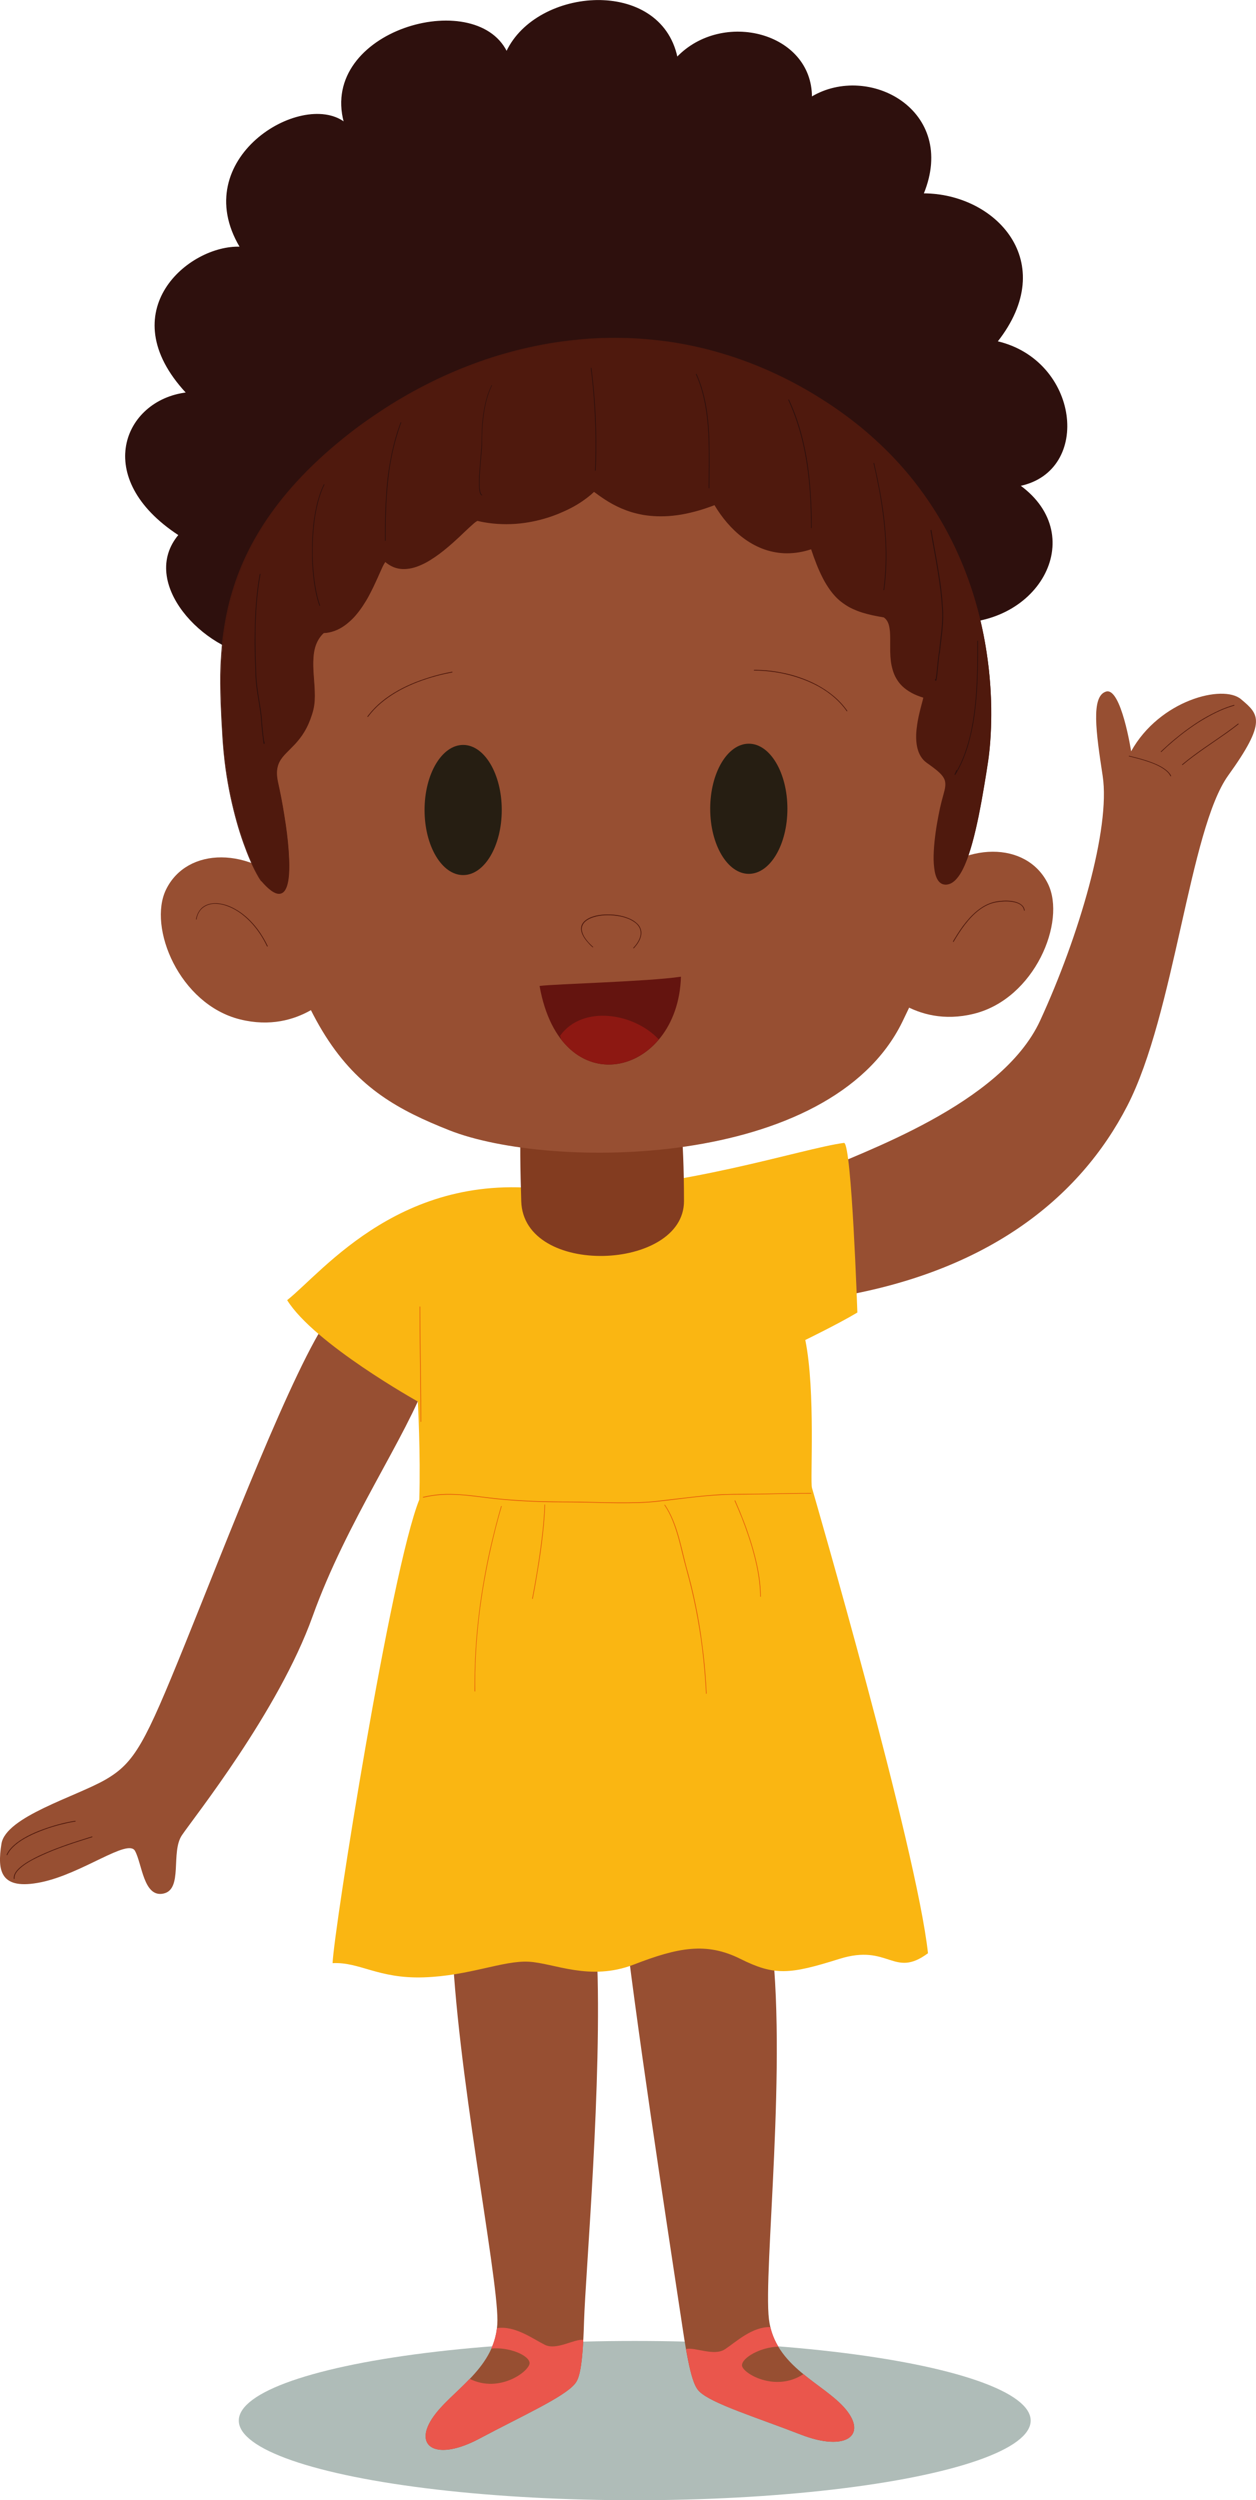 <?xml version="1.0" encoding="UTF-8"?>
<svg id="Camada_2" data-name="Camada 2" xmlns="http://www.w3.org/2000/svg" viewBox="0 0 173.42 345">
  <defs>
    <style>
      .cls-1 {
        fill: #4f190d;
      }

      .cls-2 {
        fill: #833c20;
      }

      .cls-3 {
        stroke: #2e100d;
        stroke-miterlimit: 10;
        stroke-width: .1px;
      }

      .cls-3, .cls-4 {
        fill: #2e100d;
      }

      .cls-5 {
        fill: #64140f;
      }

      .cls-6 {
        fill: #ea564c;
      }

      .cls-7 {
        fill: #261e12;
      }

      .cls-8 {
        fill: #afbcb8;
      }

      .cls-9 {
        fill: #974f32;
      }

      .cls-10 {
        fill: #8d1812;
      }

      .cls-11 {
        fill: #e8650b;
      }

      .cls-12 {
        fill: #fab612;
      }
    </style>
  </defs>
  <g id="NINA">
    <ellipse class="cls-8" cx="87.64" cy="334.01" rx="54.67" ry="10.99"/>
    <g>
      <path class="cls-3" d="M35.68,90.56c-7.59-.78-16.48-10.2-10.99-16.74-12.03-7.85-7.59-18.57,1.05-19.62-10.46-11.25.36-20.37,7.42-20.11-7.26-12.16,8.4-21.61,14.36-17.23-3.37-12.59,17.98-18.64,22.43-9.74,4.19-8.89,21.19-10.2,23.54.78,6.28-6.54,18.57-3.4,18.57,5.49,7.85-4.71,20.14,1.83,15.43,13.34,9.94,0,18.84,9.42,10.2,20.4,11.25,2.62,13.08,17.79,3.14,19.88,9.68,7.06,2.35,19.88-10.2,18.84-.52,14.91-87.37,33.22-94.96,4.71Z"/>
      <path class="cls-9" d="M106.36,266.47c2.45,17.7-.99,46.93-.19,53.55.8,6.62,7.59,8.83,10.59,12.42,3,3.59.06,5.92-6.16,3.51-6.22-2.41-12.34-4.29-14.03-5.95-.6-.59-1.27-1.76-2.26-8.36-.99-6.6-5.4-35.04-7.58-52.38.32-6.23,19.63-2.8,19.63-2.8Z"/>
      <path class="cls-6" d="M100.08,324.18c1.53-1.01,3.78-3.15,6.28-3.07.24,1,.63,1.89,1.11,2.7-2.46.06-5.03,1.52-5.02,2.58.01,1.06,4.58,3.79,8.48,1.21,2.09,1.72,4.39,3.12,5.83,4.84,3,3.59.06,5.92-6.16,3.51-6.22-2.41-12.34-4.29-14.03-5.95-.51-.5-1.08-1.45-1.85-5.86,1.24-.31,3.85,1.03,5.37.03Z"/>
      <path class="cls-9" d="M62.4,267.37c.59,17.85,6.28,46.11,6.28,52.78s-6.47,9.68-9.03,13.6c-2.55,3.92.65,5.89,6.54,2.75,5.89-3.14,11.73-5.74,13.21-7.59.52-.65,1.05-1.9,1.24-8.57.2-6.67,2.55-33.35,1.77-50.82-1.37-6.08-20.01-2.16-20.01-2.16Z"/>
      <path class="cls-9" d="M112.62,161.88c6.28-2.88,25.64-9.42,31-21.06s9.73-26.5,8.63-33.75c-.92-6.02-1.64-10.99.46-11.64,2.09-.65,3.47,8.24,3.47,8.24,3.92-7.06,12.69-9.29,15.17-7.19,2.49,2.09,3.6,3.07-1.77,10.53-5.36,7.46-7.39,32.9-13.93,45.58-6.54,12.69-19.49,23.41-42.12,26.68-1.57-8.37-.92-17.4-.92-17.4Z"/>
      <path class="cls-9" d="M45.52,181.63c-4.9,6.67-14.52,31.78-20.01,45.32-5.49,13.54-6.87,16.28-10.99,18.64-4.12,2.35-13.73,5.1-14.32,8.83-.59,3.73-.2,6.47,5.49,5.3,5.69-1.18,11.97-6.08,12.95-4.32.98,1.77,1.18,6.47,3.92,5.89s.98-5.69,2.55-8.04,13.34-17.07,18.05-30.21,12.95-24.72,15.89-32.96-13.54-8.44-13.54-8.44Z"/>
      <path class="cls-12" d="M39.64,179.41c4.97-3.92,16.22-18.57,37.54-15.04,16.87-.26,33.48-5.89,39.37-6.67,1.05.26,1.83,23.41,1.83,23.41-2.62,1.57-7.19,3.79-7.19,3.79,1.44,7.06.65,19.49.92,20.4.26.92,14.45,49.7,16.02,64.22-4.77,3.53-5.36-1.37-12.23.78-6.87,2.16-8.96,2.35-13.67,0-4.71-2.35-8.63-1.57-14.71.78-6.08,2.35-10.99-.2-14.52-.39s-8.24,1.96-14.52,2.16c-6.28.2-8.83-2.16-12.56-1.96.2-4.71,8.04-54.15,11.97-63.96.2-6.28-.2-13.54-.2-13.54,0,0-14.32-7.98-18.05-14Z"/>
      <path class="cls-2" d="M71.97,152.6c-.23,4.9-.12,9.02,0,13.15.31,10.53,22.47,9.61,22.47,0s-.7-12.95-.7-12.95l-21.77-.2Z"/>
      <path class="cls-9" d="M40.59,123c-6.02-6.28-14.78-6.15-17.66-.26-2.55,5.22,1.83,15.83,10.2,17.92,8.37,2.09,13.21-4.05,13.21-4.05l-5.75-13.6Z"/>
      <path class="cls-9" d="M127.04,122.22c6.02-6.28,14.78-6.15,17.66-.26,2.55,5.22-1.83,15.83-10.2,17.92-8.37,2.09-13.21-4.05-13.21-4.05l5.75-13.6Z"/>
      <path class="cls-9" d="M82.7,47.66c-29.58.62-53.82,27.74-49.18,56.77,6.31,39.53,14.65,46.04,28.51,51.53,13.86,5.49,52.56,5.44,62.55-14.94,9.81-20.01,14.88-43.65,7.55-61.97-7.32-18.31-24.59-31.92-49.44-31.39Z"/>
      <path class="cls-5" d="M74.5,136.05c2.16-.29,14.91-.59,19.52-1.28-.39,13.83-16.58,17.85-19.52,1.28Z"/>
      <path class="cls-1" d="M81.89,130.66c-.29-.26-.57-.54-.82-.85-.19-.23-.37-.48-.5-.75-.1-.21-.18-.43-.22-.66-.03-.18-.02-.38.03-.56.05-.17.13-.33.24-.47.12-.15.27-.28.43-.39.18-.12.38-.22.58-.3.23-.09.46-.16.7-.22.26-.06.52-.1.78-.13.28-.03.56-.04.83-.04s.57.01.85.04.56.07.83.12.53.12.79.21c.24.08.48.17.7.29.21.11.41.23.59.37.17.13.32.28.44.45s.21.34.26.53.07.4.05.61c-.02.23-.09.47-.19.69-.12.28-.29.54-.47.78-.11.14-.22.27-.34.4-.04.05.03.12.07.07.23-.26.45-.53.63-.83.14-.24.26-.49.33-.76.06-.22.09-.45.07-.68-.02-.21-.08-.41-.17-.6s-.22-.36-.37-.51c-.16-.16-.34-.3-.54-.43-.21-.13-.44-.25-.67-.34-.25-.1-.51-.19-.77-.26s-.55-.13-.83-.17-.58-.07-.87-.08-.57-.01-.86,0-.55.05-.83.09c-.25.04-.51.1-.75.18-.23.07-.45.16-.65.27-.19.1-.36.22-.52.36-.14.13-.26.28-.35.45s-.13.36-.14.55c-.01.22.03.43.1.64.09.26.22.5.37.73.2.29.43.56.67.82.14.15.29.29.45.43.05.04.12-.03.07-.07h0Z"/>
      <path class="cls-1" d="M50.82,98.91c.51-.69,1.11-1.32,1.77-1.88s1.39-1.07,2.14-1.51,1.57-.84,2.39-1.18,1.66-.63,2.51-.88,1.66-.45,2.51-.61c.1-.02.2-.04.3-.06.06-.01.04-.11-.03-.1-.85.16-1.69.35-2.52.59s-1.71.53-2.54.86-1.64.71-2.42,1.15-1.5.92-2.19,1.48-1.28,1.16-1.82,1.84c-.06.08-.13.17-.19.25-.04.05.05.1.09.05h0Z"/>
      <path class="cls-1" d="M104.12,92.53c.92,0,1.84.07,2.76.2s1.87.34,2.78.61,1.82.62,2.69,1.04,1.65.91,2.39,1.49,1.4,1.24,1.96,1.98c.07.09.14.19.2.28.04.05.12,0,.09-.05-.54-.77-1.18-1.45-1.9-2.05s-1.53-1.13-2.36-1.57-1.75-.81-2.67-1.11-1.86-.51-2.81-.67-1.86-.23-2.79-.25c-.11,0-.22,0-.33,0-.06,0-.06.1,0,.1h0Z"/>
      <path class="cls-10" d="M77.34,142.92c.04.18.1.34.14.51,3.8,4.9,9.84,4.32,13.48,0-3.42-3.66-10.52-4.81-13.62-.52Z"/>
      <g>
        <path class="cls-1" d="M36.14,121.56c5.4,6.28,3.92-6.02,2.16-13.86-.78-4.32,3.3-3.61,4.9-9.68.88-3.34-1.28-8.14,1.47-10.69,5.4-.29,7.55-8.73,8.53-9.84,4.51,3.96,11.48-5.26,12.75-5.66,7.16,1.67,13.73-1.67,16.09-4.02,2.06,1.37,6.77,5.66,16.68,1.83,2.55,4.32,7.26,8.14,13.34,6.08,2.35,7.16,4.71,8.53,10.01,9.42,2.55,1.67-1.86,8.93,5.49,11.09-.1.98-2.45,6.97.49,9.03s2.84,2.45,2.16,4.9c-.69,2.45-2.55,11.87.39,11.87s4.51-8.53,5.79-16.78c1.28-8.24,1.63-33.65-21.52-49.21-23.15-15.56-49.44-10.07-67.62,4.71-18.18,14.78-17.1,29.28-16.45,40.84.59,10.4,3.96,18.08,5.33,19.98Z"/>
        <path class="cls-1" d="M36.1,121.6c.41.48.86.95,1.37,1.32.3.21.66.41,1.04.42.29,0,.56-.13.74-.35.24-.29.37-.65.46-1.01.13-.5.18-1.02.21-1.54.04-.65.03-1.31,0-1.96-.03-.75-.09-1.51-.16-2.26-.08-.81-.18-1.62-.3-2.43s-.26-1.67-.4-2.5-.3-1.63-.47-2.44c-.15-.72-.35-1.44-.35-2.18,0-.54.11-1.07.36-1.55.23-.45.56-.83.91-1.19.4-.41.81-.81,1.21-1.23.47-.51.91-1.06,1.27-1.66.47-.76.82-1.59,1.09-2.44.14-.43.25-.87.31-1.32.06-.42.08-.84.08-1.26,0-.9-.07-1.8-.14-2.7s-.11-1.77-.04-2.66c.06-.82.24-1.64.66-2.36.2-.35.45-.67.75-.94h-.04c.51-.01,1.02-.12,1.5-.29s.91-.4,1.32-.68.8-.62,1.16-.97.7-.77,1.01-1.18.6-.86.87-1.3.51-.89.74-1.35c.22-.42.42-.86.62-1.29.18-.38.35-.77.52-1.15.14-.31.28-.62.42-.93.1-.21.21-.42.34-.61.03-.04.04-.05.07-.09h-.07c.35.3.74.55,1.16.73.39.16.81.25,1.24.27s.86-.03,1.28-.12c.45-.1.88-.25,1.3-.44.44-.19.87-.42,1.28-.68s.85-.55,1.25-.85.8-.62,1.19-.95.74-.64,1.1-.97c.33-.3.66-.61.98-.92.28-.27.56-.53.84-.79.22-.2.44-.4.66-.59.14-.12.29-.24.46-.32,0,0,.02-.01.03-.01.02,0,.03,0,.05.01.06.01.11.03.17.04.21.05.43.09.64.13.42.08.85.13,1.28.18.82.08,1.65.11,2.48.08s1.58-.11,2.36-.24,1.48-.29,2.21-.5c.68-.19,1.35-.43,2-.69.6-.25,1.2-.52,1.77-.82.52-.27,1.02-.57,1.5-.9.41-.28.81-.58,1.19-.9.16-.14.31-.28.46-.42h-.06c.23.16.46.32.68.49.28.2.56.39.85.58.34.22.68.43,1.03.62.4.22.81.42,1.22.6.47.2.95.38,1.44.53.54.16,1.1.29,1.66.39.63.1,1.26.16,1.9.18.71.02,1.43,0,2.14-.08.81-.08,1.61-.22,2.4-.41.91-.21,1.81-.48,2.69-.8.24-.08.47-.17.7-.26l-.06-.02c.51.86,1.09,1.68,1.75,2.45s1.4,1.48,2.21,2.09,1.68,1.11,2.62,1.48,1.99.6,3.02.65c1.13.05,2.27-.1,3.36-.42.15-.04.3-.09.45-.14l-.06-.03c.23.7.48,1.4.75,2.08.23.59.49,1.17.77,1.73.24.49.51.97.81,1.42.26.4.55.79.87,1.15.29.33.61.64.96.91s.69.5,1.06.71.78.39,1.19.55c.43.17.88.3,1.33.42.49.13.99.24,1.49.33.13.03.27.05.41.07.07.01.14.02.2.04.03,0,.07.01.1.02.03,0,.07,0,.1.02.06.02.11.08.16.12.05.04.1.09.14.14.18.2.3.45.38.7.09.3.14.61.17.91.03.36.04.72.04,1.08,0,.39,0,.79,0,1.18,0,.41,0,.83.03,1.24s.07.84.16,1.25.2.82.36,1.21.39.78.65,1.13c.29.38.64.71,1.03.99.45.33.95.6,1.47.81.3.12.6.23.91.32l-.04-.05s0,.05-.01.09c0,.04-.02.09-.03.13-.02.11-.05.21-.08.32-.08.29-.15.58-.23.87-.2.79-.39,1.58-.5,2.38-.13.87-.19,1.77-.07,2.64.11.81.39,1.61.95,2.21.14.15.3.28.46.4.27.19.54.38.8.58.4.3.79.6,1.13.96.22.24.42.5.53.81.1.29.11.59.08.89-.04.39-.15.77-.25,1.14-.08.31-.17.61-.25.92-.16.63-.3,1.26-.42,1.9-.16.81-.3,1.62-.41,2.43s-.21,1.71-.25,2.57c-.04.77-.04,1.54.06,2.31.07.57.19,1.17.5,1.66.12.19.27.35.47.47s.42.16.64.16c.57-.01,1.05-.34,1.42-.75.53-.57.9-1.29,1.21-2,.42-.97.74-1.98,1.02-2.99.34-1.22.62-2.47.88-3.71.28-1.38.53-2.76.76-4.15.2-1.17.39-2.33.56-3.51.06-.43.12-.86.16-1.3.05-.49.1-.98.13-1.48.04-.55.07-1.11.09-1.67.02-.61.04-1.22.04-1.83,0-.66,0-1.32-.03-1.98-.02-.71-.06-1.41-.11-2.12-.05-.75-.12-1.49-.2-2.24-.09-.78-.19-1.56-.31-2.34s-.26-1.61-.42-2.41-.35-1.67-.56-2.5-.45-1.71-.7-2.56-.55-1.74-.86-2.6-.66-1.76-1.03-2.62-.78-1.77-1.21-2.63-.91-1.77-1.41-2.63-1.05-1.75-1.61-2.59-1.2-1.73-1.84-2.57-1.35-1.7-2.07-2.51-1.52-1.66-2.33-2.45-1.7-1.61-2.59-2.37-1.88-1.54-2.86-2.26c-1.06-.78-2.16-1.53-3.27-2.23-1.18-.75-2.38-1.45-3.61-2.11s-2.42-1.24-3.66-1.79-2.43-1.03-3.68-1.48-2.46-.83-3.7-1.18-2.47-.64-3.71-.89-2.46-.45-3.71-.6-2.46-.26-3.7-.33-2.45-.09-3.68-.07-2.44.08-3.66.19-2.42.25-3.62.43-2.39.41-3.58.67-2.36.56-3.52.89-2.32.7-3.46,1.11-2.26.84-3.37,1.31-2.21.97-3.29,1.51-2.16,1.1-3.21,1.7-2.09,1.22-3.11,1.88-2.02,1.34-3,2.04-1.94,1.44-2.88,2.2c-1.16.94-2.3,1.92-3.39,2.94-1.02.95-2,1.93-2.94,2.96-.87.95-1.7,1.92-2.49,2.94-.73.94-1.43,1.92-2.08,2.92-.61.94-1.18,1.91-1.71,2.9-.49.93-.95,1.89-1.36,2.86s-.74,1.87-1.05,2.83-.56,1.85-.78,2.79-.39,1.82-.54,2.74-.26,1.79-.34,2.69-.14,1.76-.18,2.64-.05,1.72-.04,2.58.02,1.68.05,2.51.07,1.63.11,2.44.09,1.63.14,2.45c.09,1.43.23,2.86.42,4.28.18,1.31.41,2.61.68,3.9.25,1.16.53,2.32.85,3.46.28,1,.59,1.98.94,2.96.29.81.6,1.61.94,2.4.26.61.54,1.2.86,1.79.19.36.4.72.64,1.05.04.05.12,0,.09-.05-.27-.37-.49-.77-.7-1.17-.31-.59-.6-1.21-.86-1.83-.34-.8-.65-1.61-.94-2.43-.34-.98-.65-1.98-.93-2.98-.32-1.16-.6-2.32-.84-3.5-.27-1.3-.49-2.61-.66-3.93-.18-1.4-.31-2.81-.39-4.22-.04-.79-.09-1.57-.13-2.36s-.08-1.62-.11-2.44-.04-1.68-.04-2.52.02-1.71.05-2.57.1-1.75.18-2.63.2-1.79.35-2.68.34-1.84.56-2.75.49-1.86.79-2.78.67-1.9,1.07-2.82c.42-.97.88-1.92,1.38-2.85.53-.99,1.1-1.95,1.72-2.88.66-1.01,1.37-1.99,2.12-2.93.8-1.01,1.64-1.99,2.52-2.93.95-1.02,1.94-2,2.97-2.95,1.08-1,2.2-1.96,3.35-2.88.94-.76,1.9-1.49,2.89-2.19s1.98-1.38,3-2.03,2.05-1.27,3.1-1.86,2.12-1.15,3.2-1.68,2.18-1.03,3.3-1.5,2.25-.9,3.39-1.3,2.29-.76,3.44-1.09,2.33-.62,3.51-.88,2.37-.47,3.56-.65,2.41-.32,3.62-.42,2.43-.16,3.65-.17,2.45,0,3.67.08,2.46.18,3.69.34,2.48.37,3.7.61,2.49.56,3.71.9,2.47.75,3.68,1.19,2.47.95,3.67,1.49,2.45,1.16,3.64,1.8,2.43,1.37,3.61,2.12c1.11.71,2.19,1.45,3.25,2.23.97.72,1.92,1.48,2.84,2.26s1.74,1.54,2.56,2.36,1.56,1.6,2.3,2.44,1.41,1.66,2.07,2.52,1.24,1.68,1.82,2.56,1.09,1.71,1.6,2.59.96,1.73,1.39,2.61.83,1.74,1.2,2.62.7,1.73,1.02,2.62.59,1.71.85,2.58.48,1.69.69,2.54.38,1.65.55,2.48.3,1.61.42,2.42.22,1.55.3,2.32.14,1.48.19,2.22c.05.7.08,1.4.1,2.1.02.66.03,1.32.02,1.97,0,.61-.02,1.22-.04,1.82-.02.55-.05,1.1-.09,1.65-.04.49-.08.98-.13,1.47-.05.43-.1.85-.16,1.27-.17,1.2-.37,2.39-.57,3.59-.23,1.38-.48,2.75-.76,4.12-.25,1.24-.53,2.47-.87,3.68-.28,1.01-.6,2.01-1.02,2.97-.31.7-.67,1.41-1.2,1.97-.37.39-.85.7-1.41.68-.21,0-.41-.08-.58-.2-.18-.13-.32-.31-.42-.5-.29-.52-.39-1.14-.44-1.72-.08-.78-.06-1.56-.01-2.34.05-.86.15-1.72.27-2.57.12-.8.25-1.59.41-2.38.12-.6.26-1.21.41-1.81.09-.35.2-.7.29-1.05s.17-.71.19-1.07c.01-.3-.03-.59-.15-.86-.14-.31-.36-.58-.61-.82-.37-.37-.79-.68-1.2-.99s-.85-.57-1.19-.96c-.53-.63-.77-1.45-.85-2.26-.09-.88-.01-1.77.13-2.64.13-.78.31-1.55.51-2.31.07-.26.14-.51.2-.77.04-.16.09-.33.1-.49,0-.02-.02-.04-.04-.05-.6-.18-1.18-.4-1.73-.71-.45-.25-.86-.55-1.22-.91-.32-.32-.59-.68-.81-1.07-.21-.37-.36-.77-.47-1.17s-.19-.82-.23-1.23-.07-.83-.07-1.24,0-.8,0-1.21c0-.37,0-.75,0-1.12-.01-.33-.04-.67-.1-.99-.05-.28-.14-.57-.28-.82-.07-.12-.14-.23-.23-.33s-.19-.2-.31-.27c-.05-.03-.13-.03-.19-.04-.07-.01-.14-.02-.2-.04-.13-.02-.27-.05-.4-.07-.26-.05-.52-.1-.77-.16-.47-.1-.94-.22-1.41-.37-.43-.13-.84-.29-1.25-.47s-.76-.38-1.12-.62-.69-.51-1-.8c-.33-.32-.64-.66-.91-1.02-.31-.41-.58-.83-.84-1.28-.29-.51-.55-1.03-.79-1.57-.28-.62-.53-1.26-.76-1.91-.13-.35-.24-.7-.36-1.05,0-.02-.03-.04-.06-.03-1.09.37-2.24.58-3.39.57-1.04,0-2.06-.19-3.04-.53s-1.83-.81-2.64-1.39-1.57-1.27-2.24-2.01-1.26-1.55-1.79-2.4c-.06-.1-.12-.2-.18-.3-.01-.02-.04-.03-.06-.02-.9.35-1.82.65-2.76.9-.81.21-1.63.38-2.46.5-.73.1-1.47.15-2.21.16-.65,0-1.3-.04-1.94-.12-.57-.08-1.14-.19-1.7-.34-.5-.14-1-.3-1.48-.5-.43-.17-.85-.37-1.26-.59-.37-.19-.72-.4-1.07-.62-.3-.19-.59-.39-.89-.59-.24-.17-.48-.34-.72-.5-.05-.03-.1-.07-.15-.1-.02-.01-.05,0-.06,0-.32.32-.67.61-1.03.88-.43.33-.88.62-1.35.9-.53.31-1.08.6-1.64.86-.62.29-1.26.54-1.9.76-.69.24-1.39.43-2.1.59-.75.17-1.52.29-2.29.37-.81.08-1.62.11-2.43.08s-1.69-.12-2.53-.27c-.22-.04-.43-.08-.64-.13-.06-.01-.12-.04-.18-.03-.02,0-.04.01-.05.02-.07.03-.14.08-.2.12-.2.14-.38.3-.57.46-.25.23-.5.46-.74.69-.3.29-.6.57-.91.86-.34.32-.68.63-1.03.94-.37.33-.75.65-1.14.96s-.8.62-1.21.9-.83.54-1.26.77-.85.42-1.29.57c-.41.14-.84.25-1.28.3s-.84.03-1.25-.05-.83-.25-1.2-.48c-.19-.12-.38-.26-.55-.41-.02-.02-.05-.02-.07,0-.12.14-.21.3-.29.46-.13.24-.24.49-.35.73-.14.32-.28.63-.43.95-.16.37-.33.73-.5,1.1-.19.4-.39.79-.59,1.19-.22.41-.45.82-.69,1.21s-.51.79-.8,1.17-.59.73-.92,1.07-.66.63-1.04.89-.76.49-1.17.66-.86.3-1.31.36c-.12.02-.23.03-.35.03-.03,0-.06,0-.08.01-.03.02-.06.05-.08.08-.05.05-.11.11-.16.16-.19.21-.36.43-.5.68-.28.48-.47,1.01-.58,1.55-.12.58-.15,1.17-.16,1.75,0,.62.04,1.23.08,1.85s.09,1.25.12,1.87.03,1.19-.04,1.78c-.07.63-.23,1.24-.43,1.84s-.45,1.17-.75,1.72c-.25.46-.54.89-.86,1.3-.27.35-.57.68-.88,1-.27.28-.56.56-.83.84-.25.25-.49.52-.71.8s-.38.56-.5.88c-.14.35-.21.72-.22,1.09-.02.47.03.95.14,1.4.12.54.23,1.08.34,1.62s.22,1.12.32,1.68.2,1.15.29,1.72.17,1.14.25,1.71.14,1.11.19,1.67c.05.52.1,1.05.13,1.57.03.48.05.97.05,1.45,0,.43,0,.86-.04,1.28-.03.36-.07.72-.14,1.08-.06.28-.13.56-.25.82-.09.2-.2.39-.37.54-.14.12-.31.19-.49.2-.22.01-.44-.06-.65-.16-.3-.15-.56-.35-.81-.57-.34-.3-.65-.63-.95-.98-.04-.05-.11.02-.07.07Z"/>
      </g>
      <path class="cls-1" d="M2.01,259.23c-.03-.26.05-.52.18-.75.17-.29.41-.53.66-.75.32-.28.67-.52,1.03-.74.42-.26.86-.49,1.3-.7.48-.23.97-.45,1.46-.66s1-.41,1.51-.6.97-.35,1.46-.52c.43-.15.87-.29,1.3-.43.35-.11.69-.22,1.04-.33.23-.07.45-.14.68-.21.03-.01.06-.02.1-.03.06-.02.03-.12-.03-.1-.19.06-.39.12-.58.18-.33.1-.65.2-.98.31-.42.13-.84.27-1.26.41-.48.16-.97.33-1.45.51-.51.19-1.02.38-1.52.59s-1,.42-1.49.65c-.46.22-.91.45-1.34.7-.38.22-.76.46-1.11.74-.28.22-.55.47-.76.76-.16.23-.29.49-.31.78,0,.06,0,.12,0,.19s.11.06.1,0h0Z"/>
      <path class="cls-1" d="M1.01,255.96c.25-.56.68-1.02,1.14-1.41.56-.47,1.18-.84,1.83-1.17.7-.36,1.44-.66,2.18-.93s1.45-.48,2.19-.67c.62-.16,1.24-.3,1.87-.4.06-.01.13-.02.19-.03s.04-.11-.03-.1c-.62.09-1.23.22-1.83.37-.74.18-1.47.4-2.19.65s-1.49.55-2.2.9c-.67.33-1.31.7-1.9,1.16-.49.39-.95.84-1.25,1.4-.03.06-.06.12-.09.19-.03.06.06.11.09.05h0Z"/>
      <path class="cls-11" d="M57.93,180.33c0,1.04,0,2.09.01,3.13s.02,2.06.03,3.1.03,2.05.04,3.08.02,2.05.03,3.08.01,2.04.02,3.06c0,.13,0,.25,0,.38,0,.06.1.06.1,0,0-1.02,0-2.05-.01-3.07s-.02-2.04-.03-3.07-.03-2.05-.04-3.08-.02-2.07-.03-3.11-.01-2.08-.02-3.12c0-.13,0-.26,0-.39,0-.06-.1-.06-.1,0h0Z"/>
      <path class="cls-11" d="M58.44,206.66c.84-.2,1.7-.33,2.57-.38s1.65-.03,2.47.02,1.67.15,2.5.25,1.7.22,2.55.31,1.71.16,2.56.22,1.73.1,2.6.14,1.75.06,2.63.07,1.73.01,2.6.02,1.76.02,2.64.04,1.77.04,2.65.06,1.76.02,2.64.01,1.76-.03,2.63-.09,1.76-.17,2.64-.27,1.76-.21,2.64-.32,1.74-.2,2.62-.28,1.76-.14,2.64-.18,1.78-.03,2.67-.04,1.78-.02,2.67-.04,1.76-.03,2.65-.05,1.78-.03,2.67-.04c.43,0,.87,0,1.3,0,.06,0,.06-.1,0-.1-.9,0-1.79,0-2.69.02s-1.77.03-2.66.05-1.77.03-2.65.04-1.79.01-2.69.02-1.77.04-2.65.11-1.76.14-2.63.24-1.75.2-2.62.3-1.76.21-2.65.31c-.44.05-.88.09-1.32.12s-.88.04-1.32.06c-.88.03-1.76.03-2.65.03s-1.76-.02-2.64-.04-1.76-.04-2.65-.06-1.75-.01-2.62-.02-1.74-.02-2.61-.04-1.75-.06-2.62-.11-1.73-.11-2.59-.18-1.7-.17-2.55-.27-1.69-.22-2.53-.3-1.64-.14-2.47-.15-1.67.04-2.5.17c-.42.06-.84.14-1.25.24-.06.01-.04.11.03.1h0Z"/>
      <path class="cls-11" d="M69.18,207.84c-.23.8-.45,1.6-.66,2.4s-.41,1.62-.61,2.44-.38,1.64-.55,2.47-.33,1.66-.48,2.49-.29,1.67-.42,2.51-.24,1.68-.34,2.52-.19,1.68-.27,2.52-.14,1.69-.19,2.53-.09,1.68-.11,2.52-.03,1.67-.03,2.51c0,.2,0,.41,0,.61,0,.06.1.06.1,0-.01-.83-.01-1.67,0-2.5s.05-1.67.09-2.51.1-1.69.17-2.53.16-1.68.25-2.52.21-1.69.33-2.54.25-1.67.4-2.5.3-1.67.47-2.5.34-1.65.53-2.46.38-1.63.59-2.45.42-1.6.65-2.4c.06-.2.11-.39.17-.58.02-.06-.08-.09-.1-.03h0Z"/>
      <path class="cls-11" d="M75.18,207.63c-.03.8-.08,1.6-.15,2.4-.07.85-.16,1.7-.27,2.55s-.23,1.75-.36,2.62-.27,1.73-.42,2.6-.29,1.65-.45,2.48c-.02.1-.04.2-.06.29-.01.06.08.09.1.03.16-.82.31-1.64.45-2.47s.29-1.72.43-2.59.26-1.74.37-2.61.2-1.71.28-2.57c.07-.81.13-1.62.16-2.44,0-.09,0-.19.01-.28,0-.06-.1-.06-.1,0h0Z"/>
      <path class="cls-11" d="M91.73,207.68c.44.65.8,1.35,1.1,2.08s.56,1.52.78,2.29.41,1.56.6,2.35.38,1.56.6,2.33c.24.87.47,1.75.68,2.64s.4,1.78.58,2.68.34,1.82.49,2.73.28,1.83.39,2.75.21,1.83.29,2.75.15,1.82.2,2.74c.01.22.02.44.03.66,0,.06.1.06.1,0-.04-.92-.1-1.83-.17-2.74s-.16-1.84-.27-2.75-.23-1.83-.36-2.74-.29-1.84-.46-2.75-.36-1.81-.56-2.7-.42-1.78-.66-2.66c-.11-.42-.23-.83-.34-1.24-.1-.38-.2-.77-.29-1.15-.19-.79-.38-1.58-.59-2.37s-.44-1.56-.73-2.32-.6-1.46-1.01-2.13c-.1-.16-.2-.33-.31-.48-.04-.05-.12,0-.09.05h0Z"/>
      <path class="cls-11" d="M101.43,207.11c.35.78.68,1.58,1,2.37.33.85.64,1.7.93,2.57s.56,1.79.79,2.69.42,1.78.56,2.68c.13.85.22,1.71.24,2.57,0,.1,0,.2,0,.3,0,.06.1.06.1,0,0-.86-.07-1.71-.19-2.56-.13-.91-.31-1.8-.53-2.69s-.48-1.81-.77-2.7-.59-1.75-.93-2.61c-.31-.81-.64-1.61-.99-2.4-.04-.09-.08-.18-.12-.28-.03-.06-.11,0-.09.05h0Z"/>
      <path class="cls-1" d="M155.89,104.37c.81.2,1.61.4,2.4.66.86.28,1.74.62,2.48,1.15.34.24.65.54.84.92.03.06.12,0,.09-.05-.17-.34-.44-.61-.74-.84-.35-.27-.73-.49-1.12-.67-.85-.4-1.76-.69-2.67-.93-.42-.11-.84-.22-1.25-.32-.06-.02-.09.08-.03.1h0Z"/>
      <path class="cls-1" d="M160.35,103.76c.55-.53,1.12-1.04,1.7-1.53s1.23-1.01,1.88-1.48,1.31-.93,2-1.34,1.37-.79,2.08-1.13,1.4-.61,2.13-.83c.09-.03.18-.05.27-.08.06-.02.04-.11-.03-.1-.73.21-1.45.48-2.14.8s-1.42.7-2.1,1.1-1.36.86-2.02,1.33-1.28.96-1.9,1.47-1.17,1.01-1.73,1.53c-.07.06-.14.13-.2.19-.05.04.02.12.07.07h0Z"/>
      <path class="cls-1" d="M163.29,105.55c.96-.81,1.98-1.55,3.01-2.27s2.04-1.4,3.05-2.11c.56-.4,1.12-.81,1.66-1.24.05-.04-.02-.11-.07-.07-.97.77-1.99,1.48-3.01,2.18s-2.05,1.4-3.05,2.14c-.57.42-1.12.85-1.66,1.3-.05.04.02.11.07.07h0Z"/>
      <path class="cls-6" d="M75.22,323.55c-1.64-.82-4.13-2.68-6.61-2.3-.12,1.02-.4,1.95-.78,2.82,2.45-.24,5.18.91,5.29,1.96.12,1.06-4.09,4.31-8.27,2.22-1.87,1.96-3.99,3.63-5.2,5.5-2.55,3.92.65,5.89,6.54,2.75,5.89-3.14,11.73-5.74,13.21-7.59.45-.56.9-1.57,1.14-6.04-1.26-.16-3.7,1.49-5.32.68Z"/>
      <path class="cls-1" d="M27.14,126.84c.06-.33.16-.66.34-.96.15-.26.35-.49.6-.67s.52-.31.81-.39c.32-.09.65-.12.99-.1.37.01.74.08,1.1.18.41.12.8.28,1.18.47.42.22.83.47,1.21.76.42.32.81.67,1.18,1.05.4.42.77.86,1.11,1.34.37.52.7,1.06.99,1.63.08.15.15.29.22.44.03.06.11,0,.09-.05-.28-.6-.61-1.17-.97-1.72-.33-.5-.7-.98-1.1-1.42-.37-.41-.76-.79-1.19-1.13-.38-.31-.79-.59-1.22-.83-.38-.22-.79-.4-1.2-.54-.37-.12-.76-.21-1.15-.25-.35-.03-.7-.02-1.04.04-.31.06-.61.17-.88.33s-.49.37-.67.63c-.2.27-.33.59-.42.91-.02.09-.04.18-.06.26-.01.06.09.09.1.03h0Z"/>
      <path class="cls-1" d="M141.48,125.59c-.1-.69-.76-1.03-1.38-1.18-.71-.17-1.46-.16-2.18-.07-.42.05-.83.14-1.22.29-.43.16-.84.37-1.22.63-.8.53-1.48,1.22-2.09,1.96s-1.14,1.56-1.64,2.39c-.06.1-.11.19-.17.29-.03.06.05.11.09.05.48-.81.98-1.61,1.56-2.36s1.22-1.45,1.98-2.02,1.55-.94,2.44-1.08c.69-.11,1.41-.15,2.11-.04.6.09,1.35.32,1.57.95.03.07.04.15.06.23,0,.06.11.04.1-.03h0Z"/>
      <path class="cls-4" d="M44.71,66.84c-.22.45-.41.91-.57,1.38-.17.52-.32,1.04-.44,1.58-.13.57-.23,1.14-.32,1.72s-.15,1.2-.2,1.81-.08,1.24-.09,1.86-.01,1.23,0,1.85.05,1.2.1,1.79c.05.56.11,1.11.19,1.67.07.5.16,1.01.27,1.5.1.43.21.87.35,1.29.03.09.06.18.1.28.02.06.12.03.1-.03-.15-.4-.26-.81-.37-1.22-.12-.48-.21-.96-.29-1.45-.09-.54-.16-1.08-.21-1.63-.06-.58-.1-1.17-.13-1.75s-.04-1.22-.03-1.83.03-1.23.07-1.84.1-1.22.17-1.82.17-1.17.29-1.75c.11-.54.24-1.08.41-1.61.15-.49.32-.97.53-1.43.05-.11.1-.21.15-.32.03-.06-.06-.11-.09-.05h0Z"/>
      <path class="cls-4" d="M55.31,58.29c-.38,1.02-.7,2.06-.96,3.11s-.46,2.08-.63,3.13-.28,2.09-.36,3.15-.14,2.14-.17,3.21-.04,2.19-.04,3.29c0,.14,0,.27,0,.41,0,.06.1.06.1,0,0-1.1,0-2.19.03-3.29s.07-2.14.15-3.21.18-2.12.33-3.17.34-2.09.59-3.12.55-2.08.91-3.09c.05-.13.09-.26.14-.38.02-.06-.07-.09-.1-.03h0Z"/>
      <path class="cls-4" d="M67.86,53.19c-.31.61-.54,1.26-.72,1.92s-.32,1.4-.42,2.1-.16,1.41-.19,2.12c-.03.65-.04,1.31-.05,1.96,0,.32-.03.63-.06.95-.04.44-.08.88-.11,1.32-.04.49-.08.99-.12,1.48s-.06.94-.06,1.42c0,.38,0,.77.05,1.15.03.23.07.5.23.68.03.03.06.05.09.07.06.03.11-.06.05-.09-.03-.02-.05-.03-.08-.07-.02-.03-.05-.07-.07-.11-.05-.1-.08-.22-.1-.34-.07-.35-.08-.7-.08-1.05,0-.46.02-.91.04-1.37.03-.49.07-.98.11-1.47.04-.45.08-.91.12-1.36.03-.35.06-.69.07-1.04,0-.21,0-.41,0-.62,0-.33,0-.67.02-1,.02-.7.07-1.4.15-2.1s.19-1.41.35-2.1.36-1.33.63-1.97c.07-.15.13-.3.21-.45.03-.06-.06-.11-.09-.05h0Z"/>
      <path class="cls-4" d="M81.57,50.79c.12.9.22,1.8.3,2.7s.16,1.86.21,2.78.09,1.87.12,2.8.04,1.86.03,2.79-.02,1.81-.06,2.72c0,.11,0,.22-.01.33,0,.06.1.06.1,0,.04-.9.06-1.8.07-2.7s0-1.86-.02-2.78-.06-1.87-.11-2.8-.12-1.86-.2-2.79-.18-1.81-.29-2.72c-.01-.11-.03-.22-.04-.33,0-.06-.11-.06-.1,0h0Z"/>
      <path class="cls-4" d="M96.09,51.66c.42.93.75,1.9.99,2.89s.42,2.02.54,3.05.19,2.1.22,3.15.04,2.1.03,3.15-.02,2.05-.02,3.07c0,.12,0,.24,0,.37,0,.06.1.06.1,0,0-1.02.02-2.05.02-3.07s0-2.11-.02-3.17-.08-2.11-.19-3.16-.26-2.06-.5-3.08-.53-1.97-.93-2.91c-.05-.11-.1-.23-.15-.34-.03-.06-.11,0-.09.05h0Z"/>
      <path class="cls-4" d="M108.84,55.19c.5,1.07.92,2.17,1.28,3.29s.65,2.24.89,3.38.43,2.31.57,3.48.24,2.34.3,3.51.09,2.36.1,3.54c0,.15,0,.29,0,.44,0,.06.1.06.1,0,0-1.19-.02-2.38-.08-3.57s-.14-2.36-.27-3.54-.3-2.33-.53-3.48-.51-2.29-.85-3.41-.75-2.22-1.23-3.29c-.06-.13-.12-.26-.18-.4-.03-.06-.11,0-.09.05h0Z"/>
      <path class="cls-4" d="M120.61,63.95c.27,1.14.51,2.29.73,3.44s.4,2.29.55,3.44.26,2.26.33,3.4.09,2.25.06,3.38-.11,2.24-.24,3.35c-.02.14-.04.28-.06.42,0,.06.09.09.1.03.15-1.11.25-2.23.29-3.35s.03-2.26-.03-3.4-.16-2.29-.3-3.44-.32-2.29-.53-3.43-.45-2.31-.71-3.45c-.03-.14-.07-.28-.1-.43-.01-.06-.11-.04-.1.03h0Z"/>
      <path class="cls-4" d="M128.47,73.16c.16.94.33,1.88.5,2.81s.34,1.87.49,2.81.29,1.87.4,2.81c.05.47.1.94.14,1.41.02.24.03.47.05.71s.04.46.04.69c.04.91-.02,1.82-.12,2.73s-.22,1.83-.31,2.75c-.01.14-.05.28-.07.42-.03.18-.05.35-.07.53-.05.45-.09.91-.14,1.37-.04.41-.08.82-.14,1.23-.02.12-.03.24-.07.36,0,0,0,.02,0,.03,0,0,0,.02,0,.01,0,0,0,.01,0,.02,0,.01,0,0,0,0,0,0,.03,0,.04,0,0,0,0,0,0,0,0,0,0-.01,0-.02,0,0,0,0,0-.01,0,0,0-.02,0-.02,0-.02-.01-.05-.02-.07-.01-.06-.11-.04-.1.03.01.06.03.19.11.19.08,0,.1-.13.11-.18.08-.33.1-.68.14-1.02.05-.47.09-.94.14-1.42.04-.37.07-.75.14-1.12,0-.05.02-.1.04-.15.02-.08.02-.17.03-.25.01-.12.02-.24.04-.36.05-.47.11-.93.16-1.39.11-.92.21-1.84.23-2.77,0-.47,0-.94-.04-1.41s-.06-.96-.11-1.44c-.09-.96-.21-1.91-.36-2.86s-.31-1.91-.48-2.86-.35-1.91-.51-2.86c-.04-.24-.08-.47-.12-.71-.01-.06-.11-.04-.1.03h0Z"/>
      <path class="cls-4" d="M35.86,79.22c-.18.97-.31,1.94-.41,2.92s-.18,2.01-.22,3.01-.06,2.02-.07,3.04.02,2.03.05,3.05c.02.51.04,1.01.06,1.52,0,.25,0,.51.02.76s.04.51.06.77c.11,1.03.29,2.04.45,3.06.08.51.16,1.02.21,1.54.02.22.04.44.05.65.03.45.07.9.12,1.36s.1.91.16,1.36c.02.11.03.23.06.34.01.04.04.09.09.06.03-.02.03-.06.04-.1,0-.06,0-.12,0-.18,0-.06-.1-.06-.1,0,0,.06,0,.12,0,.18,0,.02,0,0,0,.01,0,0,0,.02,0,.02,0,0,.01-.02.04-.02.02,0,.02,0,.04,0,0,0,.01,0,0,0,0,0,0,0,0,0,0,0,0-.01,0-.02,0-.02,0-.04-.01-.06-.01-.06-.02-.12-.03-.18-.07-.42-.11-.85-.16-1.28-.05-.46-.09-.92-.13-1.38,0-.14-.02-.27-.02-.41-.01-.24-.05-.49-.08-.73s-.07-.5-.1-.75c-.15-1.01-.34-2.01-.46-3.02-.06-.5-.11-1-.13-1.5,0-.25-.01-.49-.02-.74s-.02-.49-.03-.74c-.04-.99-.06-1.99-.07-2.99s0-2,.04-2.99.09-1.98.18-2.96.2-1.93.36-2.89c.04-.23.08-.46.12-.69.01-.06-.08-.09-.1-.03h0Z"/>
      <path class="cls-4" d="M134.94,88.43c0,1.2,0,2.4-.02,3.6-.02,1.26-.07,2.52-.16,3.78s-.23,2.53-.44,3.79-.48,2.43-.86,3.61-.83,2.24-1.42,3.28c-.07.12-.14.25-.22.37l.09.03c0-.21.19-.37.2-.59,0-.06-.1-.06-.1,0,0,.21-.19.37-.2.59,0,.05.07.07.09.03.62-1.01,1.11-2.11,1.5-3.23s.7-2.38.93-3.6.38-2.51.49-3.78.16-2.53.19-3.8.03-2.43.03-3.64c0-.14,0-.28,0-.42,0-.06-.1-.06-.1,0h0Z"/>
    </g>
    <ellipse class="cls-7" cx="63.95" cy="111.77" rx="5.33" ry="8.98"/>
    <ellipse class="cls-7" cx="103.39" cy="111.6" rx="5.33" ry="8.98"/>
  </g>
</svg>